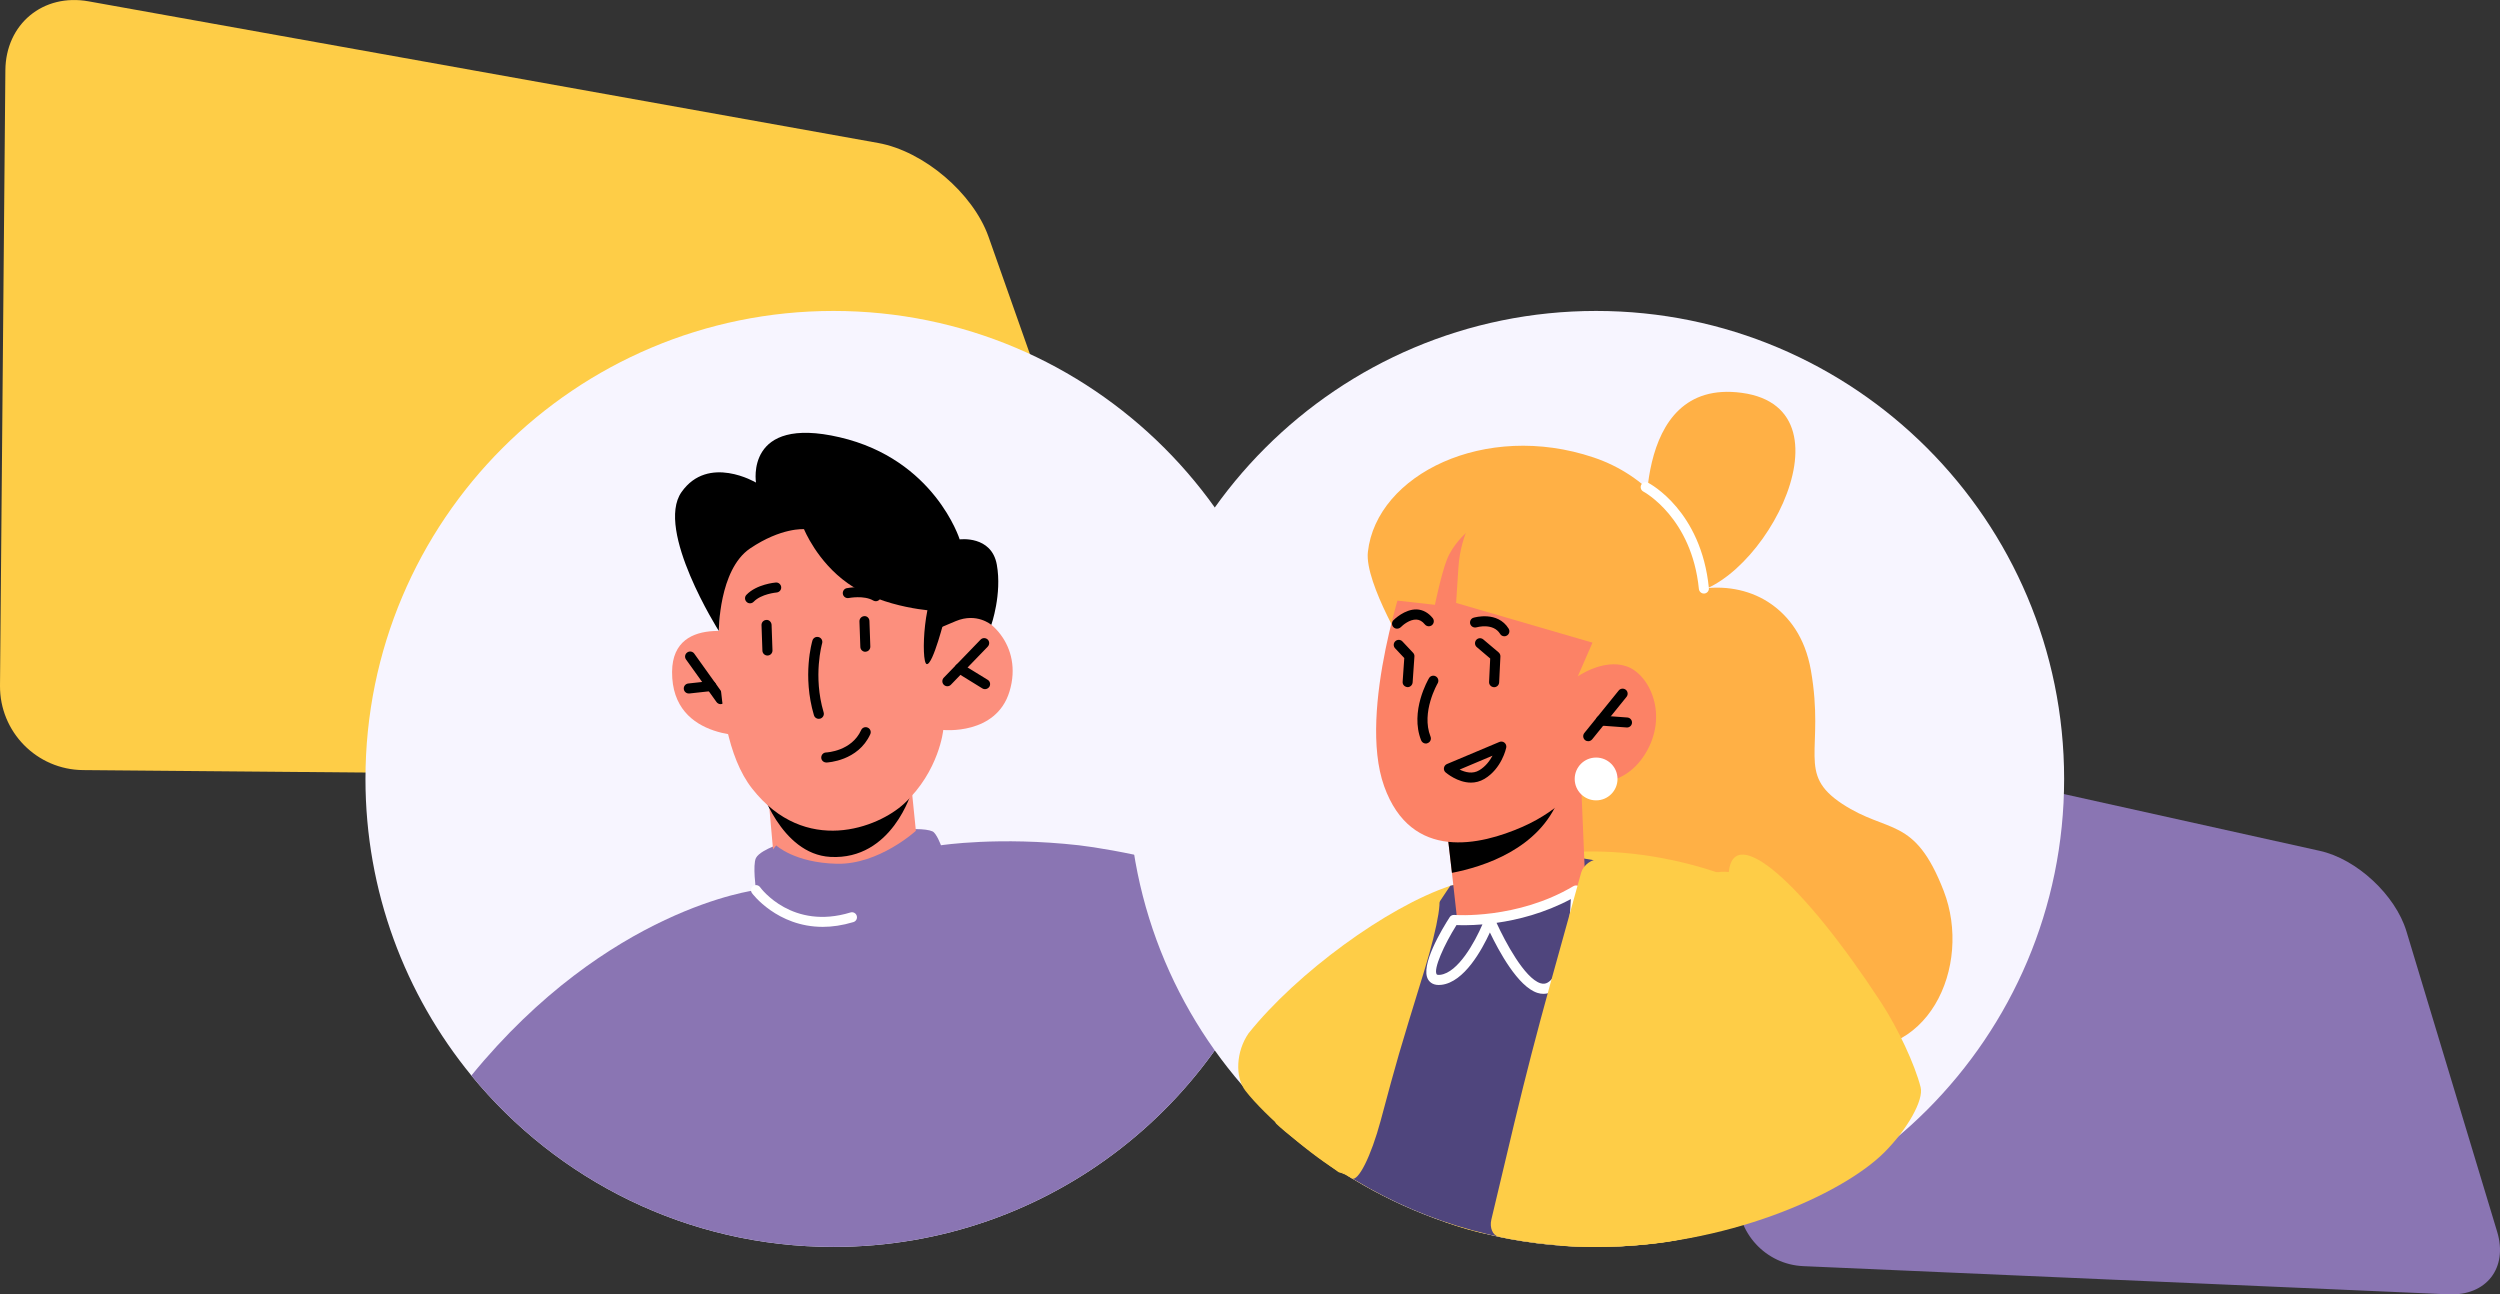<?xml version="1.0" encoding="utf-8"?>
<!-- Generator: Adobe Illustrator 27.0.0, SVG Export Plug-In . SVG Version: 6.00 Build 0)  -->
<svg version="1.1" id="Capa_1" xmlns="http://www.w3.org/2000/svg" xmlns:xlink="http://www.w3.org/1999/xlink" x="0px" y="0px"
	 viewBox="0 0 335.19 173.54" style="enable-background:new 0 0 335.19 173.54;" xml:space="preserve">
<rect x="0" y="0" width="335.19" height="173.54" fill="#333333" stroke="none"/>
<style type="text/css">
	.st0{fill:#8A75B3;}
	.st1{fill:#8773B5;}
	.st2{fill:#8A75B3;stroke:#8A75B3;stroke-width:0.25;stroke-miterlimit:10;}
	.st3{clip-path:url(#SVGID_00000127766920068832648590000010243463888894291358_);fill:#FECD47;}
	.st4{clip-path:url(#SVGID_00000127766920068832648590000010243463888894291358_);fill:#8A75B3;}
	.st5{clip-path:url(#SVGID_00000127766920068832648590000010243463888894291358_);fill:#F7F5FF;}
	.st6{clip-path:url(#SVGID_00000127766920068832648590000010243463888894291358_);fill:#FC8F7D;}
	.st7{clip-path:url(#SVGID_00000127766920068832648590000010243463888894291358_);}
	.st8{clip-path:url(#SVGID_00000127766920068832648590000010243463888894291358_);fill:#FFFFFF;}
	.st9{clip-path:url(#SVGID_00000127766920068832648590000010243463888894291358_);fill:#FFB045;}
	.st10{clip-path:url(#SVGID_00000127766920068832648590000010243463888894291358_);fill:#4F457D;}
	.st11{clip-path:url(#SVGID_00000127766920068832648590000010243463888894291358_);fill:#FC8266;}
</style>
<g>
	<defs>
		<rect id="SVGID_1_" width="335.19" height="173.54"/>
	</defs>
	<clipPath id="SVGID_00000024722027742196813250000015495824269496636801_">
		<use xlink:href="#SVGID_1_"  style="overflow:visible;"/>
	</clipPath>
	<path style="clip-path:url(#SVGID_00000024722027742196813250000015495824269496636801_);fill:#FECD47;" d="M11.88,0.18
		C5.77-0.92,0.77,3.22,0.72,9.43L0,91.92c-0.05,6.21,4.93,11.28,11.14,11.33l135.84,1.19c6.2,0.05,9.56-4.65,7.5-10.5l-21.94-62.19
		c-2.07-5.85-8.69-11.48-14.8-12.58L11.88,0.18z"/>
	<path style="clip-path:url(#SVGID_00000024722027742196813250000015495824269496636801_);fill:#8A75B3;" d="M244.71,99.36
		c-4.95-1.1-9.14,2.12-9.36,7.18l-2.34,53.65c-0.22,5.06,3.71,9.35,8.77,9.57l86.52,3.78c5.06,0.22,7.98-3.53,6.51-8.39l-12.17-40.3
		c-1.47-4.85-6.66-9.68-11.61-10.77L244.71,99.36z"/>
	<path style="clip-path:url(#SVGID_00000024722027742196813250000015495824269496636801_);fill:#F7F5FF;" d="M174.5,104.44
		c0,5.57-0.73,10.98-2.1,16.12c-7.11,26.85-31.56,46.62-60.65,46.62c-19.57,0-37.04-8.95-48.55-22.98
		C54.33,133.37,49,119.52,49,104.44c0-34.66,28.09-62.75,62.75-62.75S174.5,69.78,174.5,104.44"/>
	<path style="clip-path:url(#SVGID_00000024722027742196813250000015495824269496636801_);fill:#8A75B3;" d="M172.4,120.56
		c-7.11,26.85-31.56,46.62-60.65,46.62c-19.57,0-37.04-8.95-48.55-22.98c18.36-22.46,38.16-24.86,38.16-24.86s-0.47-3.39,0-4.31
		c0.34-0.65,1.57-1.24,2.26-1.52c0.27-0.11,0.44-0.18,0.44-0.18s1-0.17,2.56-0.42c3.14-0.5,8.55-1.29,12.75-1.6
		c1.28-0.11,2.45-0.16,3.4-0.15c1.04,0.01,1.83,0.11,2.26,0.31c0.53,0.24,1.13,1.86,1.13,1.86s7.77-1.2,18.49,0
		C149.17,113.86,160.38,115.93,172.4,120.56"/>
	<path style="clip-path:url(#SVGID_00000024722027742196813250000015495824269496636801_);fill:#FC8F7D;" d="M101.14,85.34
		c0,0-10.97-3.52-11.03,4.73c-0.07,9.56,11.25,8.59,11.25,8.59L101.14,85.34z"/>
	<path style="clip-path:url(#SVGID_00000024722027742196813250000015495824269496636801_);" d="M96.62,94.41
		c-0.21,0-0.42-0.1-0.55-0.28l-4.09-5.71c-0.22-0.3-0.15-0.72,0.16-0.94c0.3-0.22,0.72-0.15,0.94,0.15l4.08,5.71
		c0.22,0.3,0.15,0.72-0.16,0.94C96.89,94.37,96.75,94.41,96.62,94.41"/>
	<path style="clip-path:url(#SVGID_00000024722027742196813250000015495824269496636801_);" d="M92.35,92.98
		c-0.34,0-0.63-0.25-0.67-0.6c-0.04-0.37,0.23-0.7,0.6-0.74l3.01-0.33c0.38-0.04,0.7,0.23,0.74,0.6c0.04,0.37-0.23,0.7-0.6,0.74
		l-3.01,0.33C92.4,92.98,92.38,92.98,92.35,92.98"/>
	<path style="clip-path:url(#SVGID_00000024722027742196813250000015495824269496636801_);fill:#FC8F7D;" d="M122.26,106.08
		l1.12,11.07c0,0-4.06,2.7-9.4,3.29c-7.21,0.8-10.04-3.26-10.04-3.26l-1.16-13L122.26,106.08z"/>
	<path style="clip-path:url(#SVGID_00000024722027742196813250000015495824269496636801_);" d="M122.26,106.06
		c0,0-2.62,9.29-10.93,8.83c-6.7-0.37-9.46-9.56-9.46-9.56L122.26,106.06z"/>
	<path style="clip-path:url(#SVGID_00000024722027742196813250000015495824269496636801_);fill:#FC8F7D;" d="M96.94,76.59
		c0,0-2.74,20.71,3.91,29.15c7.13,9.05,16.89,5.24,20.38,2c4.7-4.37,5.24-9.87,5.24-9.87s7.09,0.74,8.88-5.16
		c1.88-6.19-2.9-10.6-6.41-10.56c-3.51,0.04-3.86,0.71-3.86,0.71l0.43-6.46C125.5,76.41,102.14,54.86,96.94,76.59"/>
	<path style="clip-path:url(#SVGID_00000024722027742196813250000015495824269496636801_);" d="M127.02,92.01
		c-0.17,0-0.34-0.06-0.47-0.19c-0.27-0.26-0.27-0.68-0.02-0.95l4.94-5.11c0.26-0.27,0.68-0.27,0.95-0.02
		c0.27,0.26,0.27,0.68,0.02,0.95l-4.94,5.11C127.37,91.94,127.19,92.01,127.02,92.01"/>
	<path style="clip-path:url(#SVGID_00000024722027742196813250000015495824269496636801_);" d="M132.06,92.4
		c-0.12,0-0.24-0.03-0.35-0.1l-3.39-2.09c-0.32-0.19-0.42-0.61-0.22-0.93c0.19-0.32,0.61-0.42,0.93-0.22l3.4,2.09
		c0.32,0.19,0.41,0.61,0.22,0.93C132.51,92.28,132.29,92.4,132.06,92.4"/>
	<path style="clip-path:url(#SVGID_00000024722027742196813250000015495824269496636801_);" d="M116.02,87.39
		c-0.36,0-0.66-0.29-0.67-0.65l-0.12-3.43c-0.01-0.37,0.28-0.68,0.65-0.7c0.38-0.03,0.68,0.28,0.69,0.65l0.12,3.43
		c0.01,0.37-0.28,0.68-0.65,0.69C116.04,87.39,116.03,87.39,116.02,87.39"/>
	<path style="clip-path:url(#SVGID_00000024722027742196813250000015495824269496636801_);" d="M102.89,87.89
		c-0.36,0-0.66-0.29-0.67-0.65l-0.12-3.43c-0.01-0.37,0.28-0.68,0.65-0.69c0.36-0.04,0.68,0.28,0.7,0.65l0.12,3.43
		c0.01,0.37-0.28,0.68-0.65,0.69C102.91,87.89,102.9,87.89,102.89,87.89"/>
	<path style="clip-path:url(#SVGID_00000024722027742196813250000015495824269496636801_);" d="M109.77,96.38
		c-0.29,0-0.56-0.19-0.64-0.48c-1.57-5.3-0.26-9.84-0.2-10.03c0.11-0.35,0.48-0.56,0.84-0.45c0.36,0.1,0.56,0.48,0.46,0.83
		c-0.01,0.04-1.25,4.36,0.2,9.26c0.11,0.36-0.1,0.73-0.45,0.84C109.89,96.37,109.83,96.38,109.77,96.38"/>
	<path style="clip-path:url(#SVGID_00000024722027742196813250000015495824269496636801_);" d="M100.56,80.89
		c-0.17,0-0.33-0.06-0.46-0.19c-0.27-0.26-0.28-0.68-0.02-0.95c1.37-1.43,3.84-1.64,3.94-1.65c0.36-0.03,0.69,0.25,0.72,0.62
		c0.03,0.37-0.25,0.69-0.62,0.72c-0.02,0-2.06,0.18-3.07,1.24C100.91,80.82,100.74,80.89,100.56,80.89"/>
	<path style="clip-path:url(#SVGID_00000024722027742196813250000015495824269496636801_);" d="M117.43,80.61
		c-0.11,0-0.23-0.03-0.34-0.09c-1.26-0.74-3.27-0.34-3.29-0.34c-0.36,0.07-0.72-0.16-0.79-0.53c-0.07-0.36,0.16-0.72,0.52-0.79
		c0.1-0.02,2.53-0.5,4.24,0.49c0.32,0.19,0.43,0.6,0.24,0.92C117.88,80.49,117.66,80.61,117.43,80.61"/>
	<path style="clip-path:url(#SVGID_00000024722027742196813250000015495824269496636801_);" d="M126.69,82.76
		c0,0-1.61,6.46-2.44,6.28c-0.83-0.18-0.39-10.17,1.93-10.79C128.5,77.64,126.69,82.76,126.69,82.76"/>
	<path style="clip-path:url(#SVGID_00000024722027742196813250000015495824269496636801_);" d="M110.78,102.23
		c-0.36,0-0.66-0.28-0.67-0.64c-0.01-0.37,0.27-0.69,0.64-0.7c0.14-0.01,3.43-0.18,4.71-3c0.15-0.34,0.55-0.49,0.89-0.33
		c0.34,0.15,0.49,0.55,0.33,0.89c-1.63,3.58-5.71,3.78-5.89,3.79C110.79,102.23,110.78,102.23,110.78,102.23"/>
	<path style="clip-path:url(#SVGID_00000024722027742196813250000015495824269496636801_);" d="M125.61,81.93
		c0,0-7.07-0.28-11.95-3.73c-4.12-2.91-5.86-7.25-5.86-7.25s-3.04-0.25-7.24,2.59c-4.2,2.85-4.18,11.06-4.18,11.06
		s-8.58-13.55-5-18.63c3.58-5.08,9.98-1.27,9.98-1.27s-1.5-9.04,11.23-6.07c12.73,2.96,16.08,13.69,16.08,13.69s4.27-0.57,4.98,3.39
		c0.71,3.95-0.74,8.07-0.74,8.07s-1.94-1.69-4.77-0.5l-2.82,1.19L125.61,81.93z"/>
	<path style="clip-path:url(#SVGID_00000024722027742196813250000015495824269496636801_);fill:#8A75B3;" d="M104.07,113.35
		c0,0,2.45,2.32,8.11,2.46c5.66,0.14,10.63-4.43,10.63-4.43l3.65,6.69l-9.02,5.51l-15.12-1.27v-6.78L104.07,113.35z"/>
	<path style="clip-path:url(#SVGID_00000024722027742196813250000015495824269496636801_);fill:#FFFFFF;" d="M110.31,124.27
		c-6.12,0-9.46-4.47-9.49-4.53c-0.22-0.3-0.15-0.72,0.15-0.94c0.3-0.22,0.72-0.15,0.94,0.15c0.17,0.24,4.34,5.77,12.12,3.39
		c0.36-0.11,0.73,0.09,0.84,0.45c0.11,0.36-0.09,0.73-0.45,0.84C112.93,124.08,111.56,124.27,110.31,124.27"/>
	<path style="clip-path:url(#SVGID_00000024722027742196813250000015495824269496636801_);fill:#F7F5FF;" d="M276.75,104.44
		c0,34.66-28.09,62.75-62.75,62.75s-62.75-28.09-62.75-62.75S179.34,41.69,214,41.69S276.75,69.78,276.75,104.44"/>
	<path style="clip-path:url(#SVGID_00000024722027742196813250000015495824269496636801_);fill:#FECD47;" d="M186.47,149.65
		c-1.59,5.35-4.56,8.76-6.62,7.62c-3.73-2.05-10.26-7.66-12.86-11.01c-1.44-1.85-1.26-5.29,0.4-7.7
		c6.47-8.11,18.59-16.97,27.06-19.79C205.23,115.19,189.35,139.97,186.47,149.65"/>
	<path style="clip-path:url(#SVGID_00000024722027742196813250000015495824269496636801_);fill:#FFB045;" d="M228.46,78.9
		c3.18-0.4,6.46,0.27,9.07,2.13c2.29,1.63,4.48,4.34,5.27,8.85c1.89,10.83-1.99,13.82,4.2,17.9c6.19,4.07,9.69,1.58,13.6,11.66
		c3.91,10.08-2.1,23.59-14.61,20.86s-42.85-11-42.85-11l-1.41-44.84l15.18-4.09L228.46,78.9z"/>
	<path style="clip-path:url(#SVGID_00000024722027742196813250000015495824269496636801_);fill:#FECD47;" d="M247.67,148.13
		c0.32,4.9-0.86,9.81-2.63,10.97c-2.29,2.11-10.42,5.13-18.16,6.75c-4.17,0.88-8.48,1.33-12.91,1.33c-1.26,0.03-3.78-0.08-5.64-0.26
		c-2-0.11-5.96-0.75-8.84-1.44c-3.85-0.66-10.97-3.42-15.91-6.16c-5.36-2.95-10.23-6.68-12.36-8.85c-1.17-1.2-1.71-3.32-1.21-4.74
		c0.7-2.44,2.86-7.09,4.82-10.38c9.36-15.69,23.02-17.17,23.02-17.17c7.88-5.79,25.03-5.26,38.3,1.21
		C242.13,122.28,247.09,139.26,247.67,148.13"/>
	<path style="clip-path:url(#SVGID_00000024722027742196813250000015495824269496636801_);fill:#4F457D;" d="M241.67,154.13
		l-0.39,6.81c-4.52,2.19-9.35,3.86-14.4,4.91c-4.17,0.88-8.48,1.33-12.91,1.33c-1.9,0-3.78-0.08-5.64-0.26
		c-3.01-0.27-5.96-0.75-8.84-1.44c-5.64-1.33-10.97-3.42-15.91-6.16c-0.27-0.15-0.54-0.3-0.79-0.46c-2.95-1.66-5.73-3.57-8.35-5.71
		c8.4-17.48,20.01-34.39,20.01-34.39l17.7-3.69l22.53,3.85L241.67,154.13z"/>
	<path style="clip-path:url(#SVGID_00000024722027742196813250000015495824269496636801_);fill:#FECD47;" d="M192.5,120.3
		c1.08-0.84,0.38,3.6-1.56,9.92c-3.52,11.45-3.52,11.45-5.83,20.05c-1.28,4.75-3.01,8.21-3.87,7.73c-1.55-0.88-4.48-2.91-5.85-4.04
		c-0.76-0.62,1.44-6.73,4.91-13.64l7.77-15.47c0.5-0.99,1.6-2.34,2.48-3.02L192.5,120.3z"/>
	<path style="clip-path:url(#SVGID_00000024722027742196813250000015495824269496636801_);fill:#FFB045;" d="M188.96,87.98
		c0,0-6.03-9.77-5.56-13.98c1.16-10.37,15.71-17.56,30.25-12.67c14.54,4.88,17.5,22.94,15.23,30.8
		c-5.84,20.24-23.51,13.21-23.51,13.21S177.91,100.23,188.96,87.98"/>
	<path style="clip-path:url(#SVGID_00000024722027742196813250000015495824269496636801_);fill:#FC8266;" d="M193.82,109.58
		l0.03,0.38l0.82,7.07l0.62,5.55c0,0-0.38,1.33,6.06,0.45c8.64-1.21,11.18-5.13,11.18-5.13l-0.55-13.07l-2.6,0.69L193.82,109.58z"/>
	<path style="clip-path:url(#SVGID_00000024722027742196813250000015495824269496636801_);" d="M193.85,109.96l0.82,7.07
		c4.18-0.81,11.73-3.18,14.37-10.03c0.2-0.56,0.32-1.05,0.35-1.46l-15.51,4.31L193.85,109.96z"/>
	<path style="clip-path:url(#SVGID_00000024722027742196813250000015495824269496636801_);fill:#FC8266;" d="M188.71,76.19
		c0,0-6.77,19.04-3.13,29.22c3.64,10.18,12.98,7.88,18.5,5.47c5.52-2.41,7.9-6.06,7.9-6.06s5.41,1.42,8.6-3.74
		s0.62-10.66-2.49-11.74c-3.11-1.08-6.55,1.35-6.55,1.35l2.43-5.57C213.97,85.12,200.21,58.67,188.71,76.19"/>
	<path style="clip-path:url(#SVGID_00000024722027742196813250000015495824269496636801_);" d="M191.17,99.69
		c-0.27,0-0.52-0.16-0.63-0.43c-1.54-3.89,0.95-8.16,1.06-8.34c0.19-0.32,0.6-0.42,0.92-0.23c0.32,0.19,0.42,0.6,0.24,0.92
		c-0.02,0.04-2.26,3.88-0.96,7.15c0.14,0.35-0.03,0.74-0.38,0.87C191.33,99.68,191.25,99.69,191.17,99.69"/>
	<path style="clip-path:url(#SVGID_00000024722027742196813250000015495824269496636801_);" d="M212.94,99.38
		c-0.15,0-0.3-0.05-0.42-0.15c-0.29-0.23-0.33-0.66-0.1-0.95l4.61-5.7c0.23-0.29,0.66-0.33,0.95-0.1c0.29,0.23,0.33,0.66,0.1,0.95
		l-4.61,5.7C213.33,99.29,213.14,99.38,212.94,99.38"/>
	<path style="clip-path:url(#SVGID_00000024722027742196813250000015495824269496636801_);" d="M218.14,97.54
		c-0.05,0-3.56-0.26-3.56-0.26c-0.37-0.03-0.65-0.35-0.62-0.72c0.03-0.37,0.35-0.65,0.72-0.62l3.51,0.26
		c0.37,0.03,0.65,0.35,0.62,0.72C218.79,97.27,218.49,97.54,218.14,97.54"/>
	<path style="clip-path:url(#SVGID_00000024722027742196813250000015495824269496636801_);" d="M195.7,103.18
		c0.73,0.36,1.74,0.64,2.64,0.09c0.85-0.51,1.41-1.28,1.77-1.95L195.7,103.18z M197.22,104.93c-1.8,0-3.31-1.3-3.4-1.37
		c-0.18-0.15-0.26-0.39-0.22-0.61c0.04-0.23,0.19-0.42,0.4-0.51l7.03-2.96c0.23-0.1,0.5-0.06,0.69,0.1
		c0.19,0.16,0.28,0.41,0.23,0.66c-0.02,0.11-0.61,2.81-2.92,4.19C198.42,104.79,197.8,104.93,197.22,104.93"/>
	<path style="clip-path:url(#SVGID_00000024722027742196813250000015495824269496636801_);" d="M201.7,85.31
		c-0.23,0-0.45-0.11-0.57-0.32c-0.93-1.51-3.08-0.9-3.17-0.88c-0.35,0.1-0.73-0.1-0.84-0.46c-0.1-0.36,0.1-0.73,0.45-0.83
		c0.13-0.04,3.22-0.93,4.7,1.46c0.2,0.32,0.1,0.73-0.22,0.93C201.94,85.28,201.82,85.31,201.7,85.31"/>
	<path style="clip-path:url(#SVGID_00000024722027742196813250000015495824269496636801_);" d="M187.31,84.29
		c-0.17,0-0.34-0.06-0.47-0.19c-0.27-0.26-0.27-0.68-0.01-0.95c0.06-0.06,1.5-1.5,3.14-1.44c0.81,0.04,1.54,0.44,2.12,1.16
		c0.23,0.29,0.19,0.71-0.1,0.95c-0.29,0.23-0.71,0.19-0.95-0.1c-0.34-0.42-0.71-0.63-1.13-0.65c-0.91-0.04-1.82,0.73-2.11,1.03
		C187.66,84.22,187.49,84.29,187.31,84.29"/>
	<path style="clip-path:url(#SVGID_00000024722027742196813250000015495824269496636801_);" d="M188.73,92.13
		c-0.42-0.03-0.7-0.35-0.67-0.72l0.22-3.18l-1.23-1.31c-0.26-0.27-0.24-0.7,0.03-0.95c0.27-0.25,0.7-0.24,0.95,0.03l1.43,1.52
		c0.13,0.14,0.2,0.32,0.18,0.51l-0.24,3.47C189.37,91.85,189.08,92.13,188.73,92.13"/>
	<path style="clip-path:url(#SVGID_00000024722027742196813250000015495824269496636801_);" d="M200.32,92.14
		c-0.4-0.02-0.69-0.33-0.67-0.71l0.15-3.14L198,86.76c-0.28-0.24-0.32-0.66-0.08-0.95c0.24-0.29,0.66-0.32,0.95-0.08l2.06,1.74
		c0.16,0.14,0.25,0.34,0.24,0.55L201,91.5C200.98,91.86,200.68,92.14,200.32,92.14"/>
	<path style="clip-path:url(#SVGID_00000024722027742196813250000015495824269496636801_);fill:#FFB045;" d="M220.84,72.76
		c0,0-2.51-22.14,12.69-20.09c16.1,2.17,1.58,28.14-8.7,26.99C220.25,79.15,220.84,72.76,220.84,72.76"/>
	<path style="clip-path:url(#SVGID_00000024722027742196813250000015495824269496636801_);fill:#FFFFFF;" d="M195.28,124.03
		c-1.68,2.68-3.11,5.88-2.66,6.6c0.06,0.09,0.29,0.09,0.48,0.07c2.4-0.29,4.65-4.41,5.66-6.76
		C197.12,124.08,195.89,124.05,195.28,124.03 M200.65,123.73c1.15,2.52,3.76,7.43,5.89,8.1c0.37,0.11,0.68,0.08,0.98-0.1
		c2.27-1.4,2.96-7.74,3.09-11.18C207.06,122.44,203.49,123.33,200.65,123.73 M206.94,133.25c-0.27,0-0.54-0.04-0.81-0.13
		c-2.61-0.83-5.18-5.62-6.37-8.1c-1.07,2.33-3.44,6.66-6.49,7.02c-1.05,0.13-1.54-0.31-1.78-0.69c-1.15-1.84,1.91-6.88,2.88-8.38
		c0.13-0.21,0.37-0.32,0.62-0.3c0.08,0.01,8.41,0.63,15.97-3.86c0.21-0.12,0.47-0.13,0.68-0.01c0.21,0.12,0.34,0.34,0.34,0.58
		c0,1.14-0.1,11.23-3.75,13.49C207.83,133.12,207.39,133.25,206.94,133.25"/>
	<path style="clip-path:url(#SVGID_00000024722027742196813250000015495824269496636801_);fill:#FECD47;" d="M257.51,145.77
		c0.44,1.7-1.75,5.62-4.88,8.75c-5.68,5.66-21.35,12.67-38.66,12.67c-1.9,0-3.78-0.08-4.71-0.17c-0.51-0.05-0.67-1.53-0.35-3.32
		c0.58-3.23,1.83-7.66,1.83-7.66l5.88-21.09c2.97-10.64,9.76-18.71,15.17-18.03c0.66-6.59,9.79,1.23,20.4,17.46
		C254.48,137.89,256.72,142.68,257.51,145.77"/>
	<path style="clip-path:url(#SVGID_00000024722027742196813250000015495824269496636801_);fill:#FECD47;" d="M226.87,163.85
		c0.01,1.1-0.87,2.18-1.95,2.41c-2.21,0.47-6.52,0.92-10.95,0.92c-1.26,0.03-3.78-0.08-5.64-0.26c-3.01-0.27-5.96-0.75-7.4-1.1
		c-0.8-0.19-1.23-1.21-0.98-2.29c5.18-21.89,5.18-21.89,12.04-46.51c0.3-1.06,1.43-1.88,2.53-1.83l5.07,0.25
		c3.9,0.19,7.1,9.3,7.16,20.35L226.87,163.85z"/>
	<path style="clip-path:url(#SVGID_00000024722027742196813250000015495824269496636801_);fill:#FFFFFF;" d="M228.45,79.58
		c-0.34,0-0.63-0.26-0.67-0.61c-0.95-9.57-7.38-13.03-7.44-13.06c-0.33-0.17-0.46-0.58-0.29-0.91c0.17-0.33,0.57-0.46,0.9-0.29
		c0.29,0.15,7.14,3.79,8.17,14.13c0.04,0.37-0.23,0.7-0.6,0.74C228.5,79.57,228.48,79.58,228.45,79.58"/>
	<path style="clip-path:url(#SVGID_00000024722027742196813250000015495824269496636801_);fill:#FFB045;" d="M198.15,68.34
		c0,0-2.3,2.96-2.61,7.73l-0.31,4.77l19.74,5.75l0.4-9.56L198.15,68.34z"/>
	<path style="clip-path:url(#SVGID_00000024722027742196813250000015495824269496636801_);fill:#FFB045;" d="M196.51,71.5
		c0,0-1.73,1.51-2.52,3.54c-0.78,2.03-1.6,6.05-1.6,6.05l-5.72-0.64l0.65-9.98l7.71-4.72l4.66,0.52l-0.72,6.43L196.51,71.5z"/>
	<path style="clip-path:url(#SVGID_00000024722027742196813250000015495824269496636801_);fill:#FFFFFF;" d="M216.87,104.44
		c0,1.58-1.28,2.87-2.87,2.87c-1.58,0-2.87-1.28-2.87-2.87s1.28-2.87,2.87-2.87C215.58,101.57,216.87,102.85,216.87,104.44"/>
	<path style="clip-path:url(#SVGID_00000024722027742196813250000015495824269496636801_);fill:#FECD47;" d="M231,117.69L231,117.69
		c-1,0-8-2-8-2l-1.11,0.55c-0.49,0.25-0.89,0.9-0.89,1.45v1c0,0.55,0.28,1.35,0.62,1.78l2.75,3.44c0.35,0.43,1.02,0.58,1.52,0.33
		l3.11-1.55l2-2V117.69z"/>
	<path style="clip-path:url(#SVGID_00000024722027742196813250000015495824269496636801_);fill:#FECD47;" d="M180.13,156.68
		c0,0.55-0.35,0.72-0.79,0.39c-3.54-2.53-7.21-5.39-8.21-6.39s4-3,4-3l5.01-0.84c0.54-0.09,0.9,0.28,0.79,0.82l-0.8,4.02v3V156.68z"
		/>
</g>
</svg>
